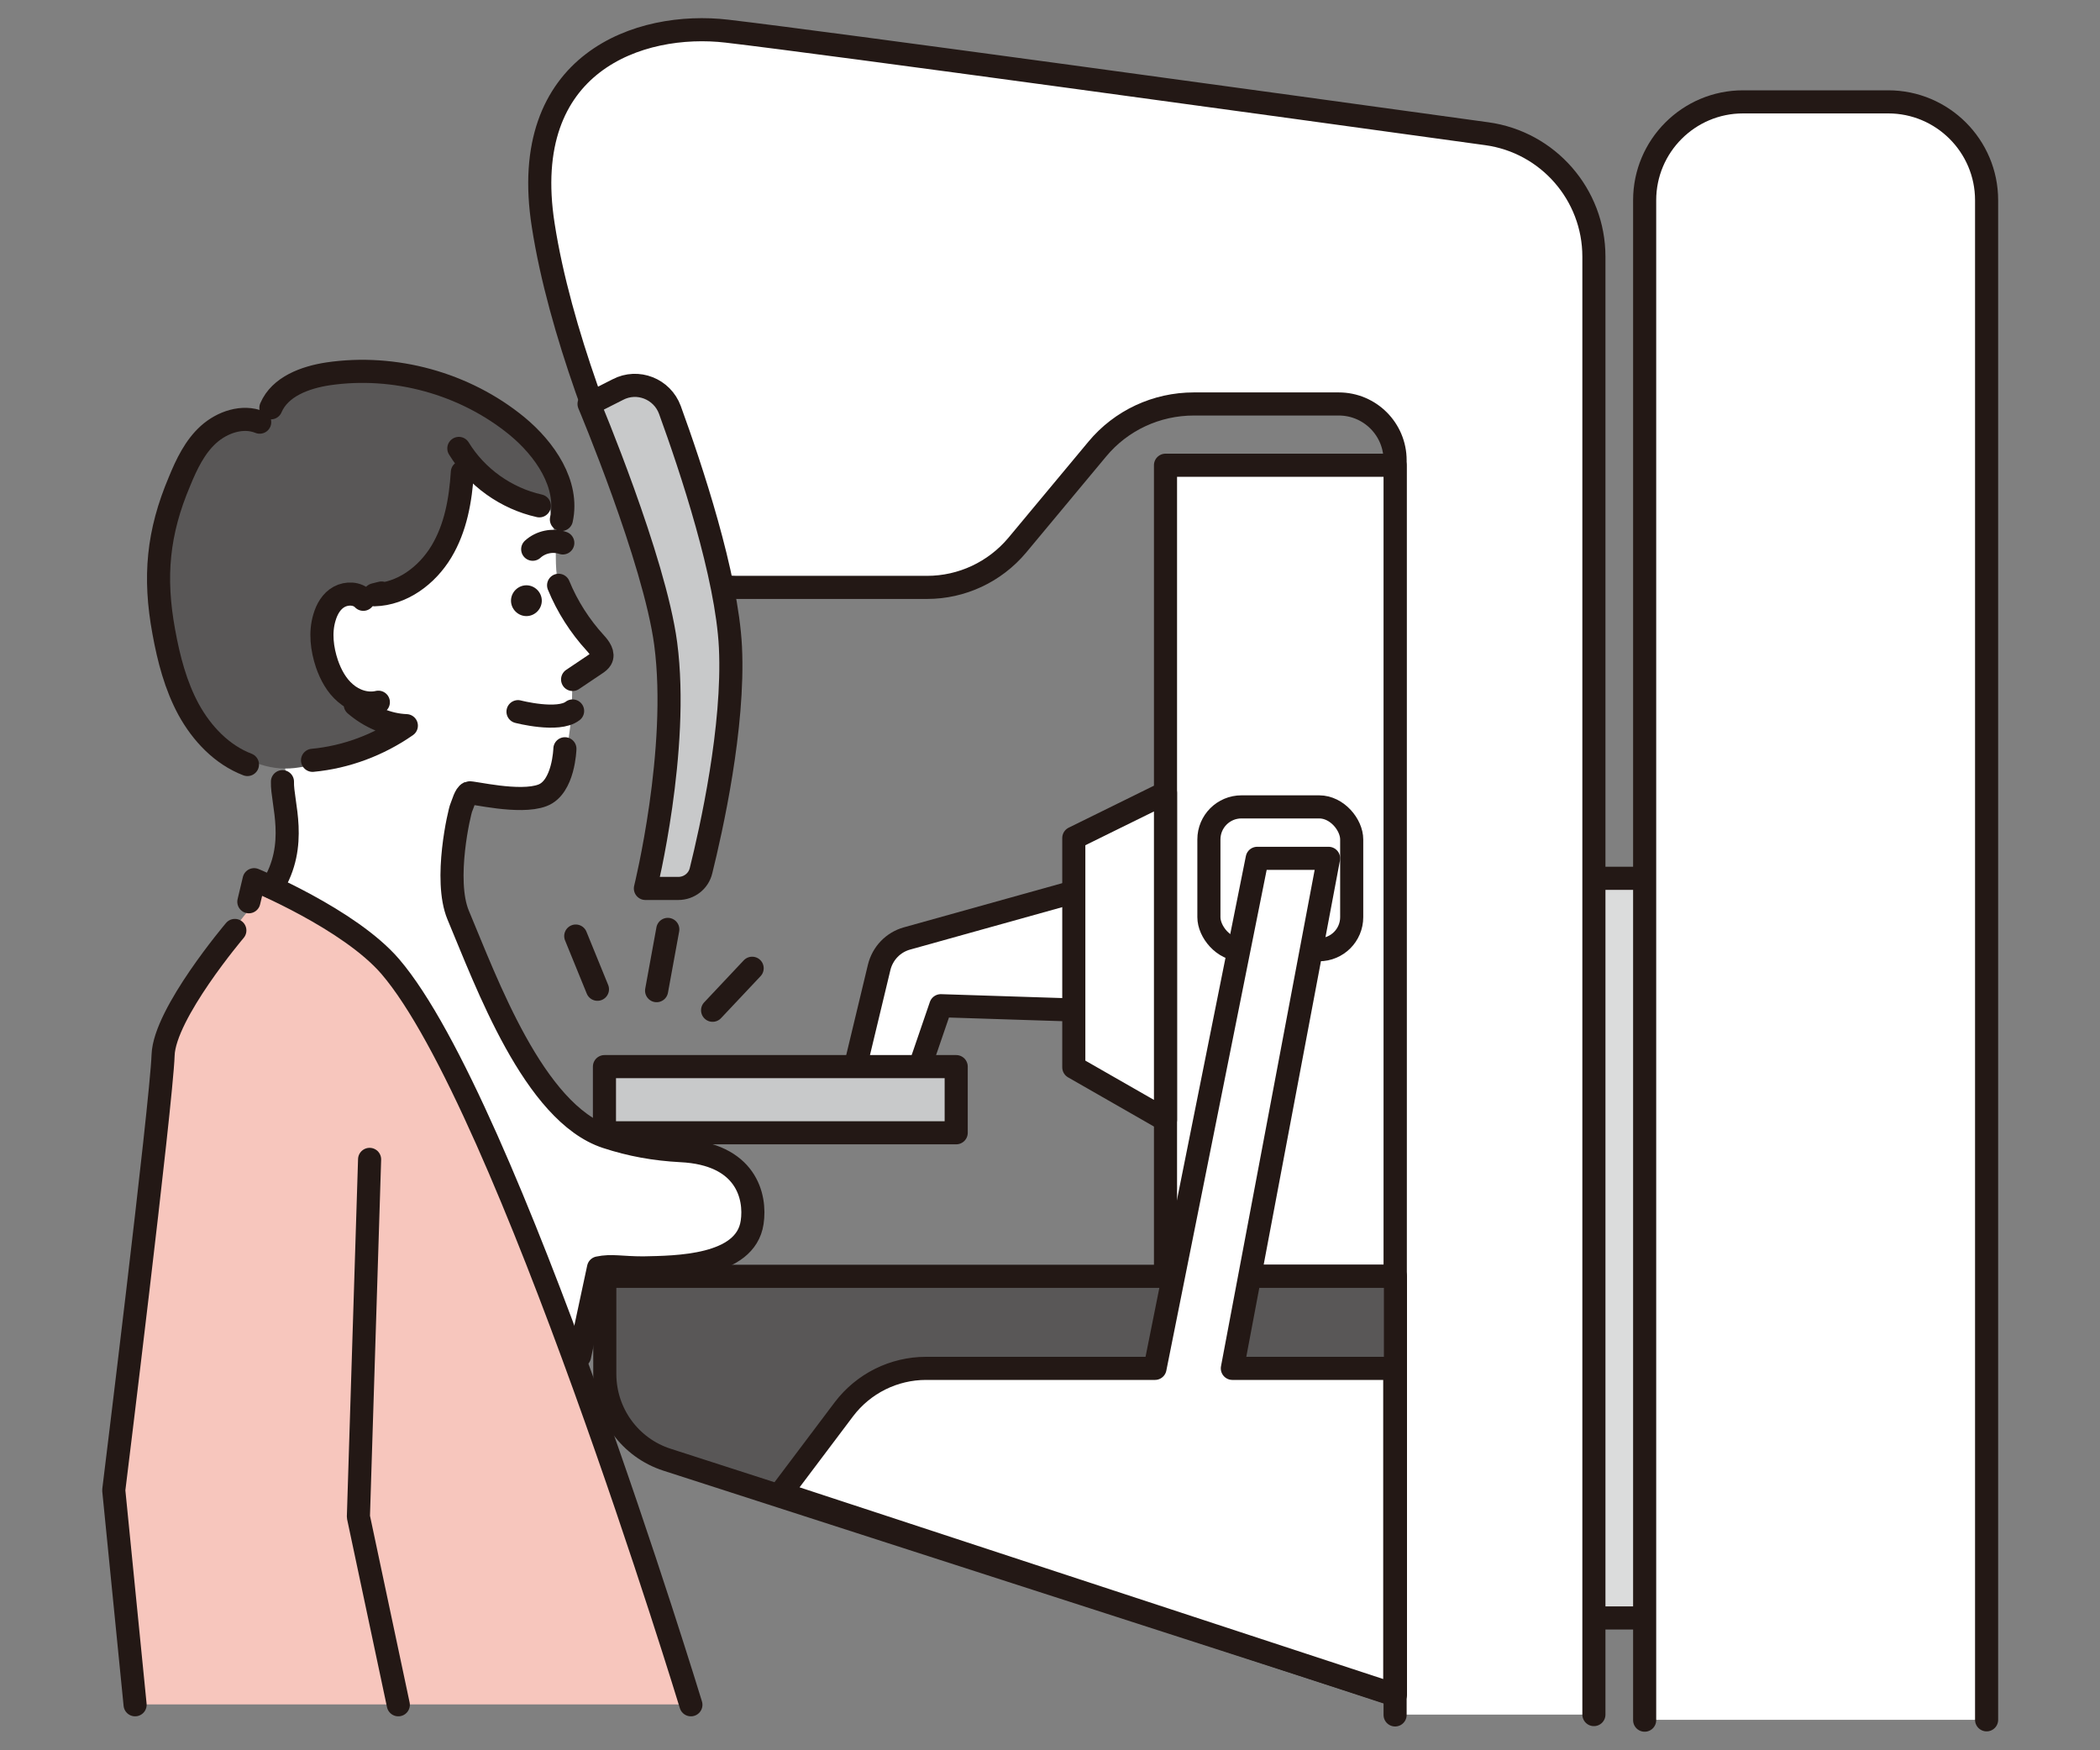 <?xml version="1.0" encoding="UTF-8"?>
<svg xmlns="http://www.w3.org/2000/svg" width="600" height="500" version="1.1" viewBox="0 0 600 500">
  <rect x="0" y="0" width="600" height="500" fill="#808080" stroke="none"/>
  <defs>
    <style>
      .cls-1 {
        fill: #231815;
      }

      .cls-2, .cls-3 {
        fill: #595757;
      }

      .cls-4 {
        fill: #dbdcdc;
      }

      .cls-4, .cls-5, .cls-6, .cls-3, .cls-7 {
        stroke: #231815;
        stroke-linecap: round;
        stroke-linejoin: round;
        stroke-width: 6.6px;
      }

      .cls-8, .cls-6 {
        fill: #fff;
      }

      .cls-5 {
        fill: #c8c9ca;
      }

      .cls-9 {
        fill: #f7c6bd;
      }

      .cls-7 {
        fill: none;
      }
    </style>
  </defs>
  <!-- Generator: Adobe Illustrator 28.6.0, SVG Export Plug-In . SVG Version: 1.2.0 Build 709)  -->
  <g>
    <g id="_レイヤー_1" data-name="レイヤー_1">
      <g>
        <g>
          <line class="cls-7" x1="214.9" y1="276.6" x2="203.6" y2="288.6"/>
          <line class="cls-7" x1="190.8" y1="265.5" x2="187.6" y2="283"/>
          <line class="cls-7" x1="164.5" y1="267.4" x2="170.7" y2="282.6"/>
        </g>
        <path class="cls-6" d="M242.6,312.1l8.6-35.8c1-4,4-7.1,7.9-8.2l56.3-15.7v36.4l-46.6-1.5-8.5,24.8h-17.7Z"/>
        <rect class="cls-4" x="439.4" y="250.9" width="49.5" height="211.3"/>
        <g>
          <path class="cls-8" d="M150,129.6c6,7.3,8.8,21.5,8.8,27.9,0,2.3,0,4.7.3,7,1.2,8.3,7.6,14.8,12.8,21.3.3.4.6.8.5,1.2,0,.4-.4.8-.7,1.1-2.5,2.4-5.3,4.4-8.3,6,.4,9.1-.8,18.8-3.1,27.6-.3,1.2-6.5,7-10,6.9-4.7,0-17.6-2.2-18-1.3-9,21.2-2.1,39.2,8.4,58.3,6.2,11.3,11.5,20.8,20.6,30.4,3.2,3.4,6.6,7,11,8.8,4.3,1.9,9.2,1.9,13.9,2,6.7.2,13.6.8,19.6,4,5.9,3.2,10.5,9.6,9.7,16.3-1,7.6-8.5,12.8-15.9,14.3-7.5,1.5-15.2.2-22.8.3-1.4,0-3,.1-4.1,1-1.1.9-1.6,2.4-2,3.7-2,6.6-3.9,13.2-5.9,19.8-7.5-25.9-19.7-49.3-31.6-73.3-6.6-13.2-14.3-26.1-24.2-37.1-5-5.6-10.7-10.6-16.9-14.8-4.9-3.3-9.1-8.2-15.3-8.1.8-3.2,2.1-6.3,3.2-9.4,3.2-9,3.6-21-.5-29.7-4.4-9.1-15.3-13.9-20.8-22.3-14.3-21.8-9.9-47.3-1.7-60.5,4-6.5,8.5-11.5,16.6-10.4.8.1,1.6.2,2.3-.2.6-.4.8-1.1,1-1.7,3.2-9.2,11.7-11.4,20.6-12.3,9.1-.9,25.3,2.6,33.4,6.4,7.6,3.6,13.1,9.4,19.2,17Z"/>
          <path class="cls-9" d="M46.6,301.4c.4-11.9,23.8-40.6,23.8-40.6.8-2.4,2.3-6.2,3.7-9.9,14.9,5.9,27.2,18.3,39,28.4,31.9,26.9,70.5,185.2,84.2,207.6H38.6l-6.1-61.3s13.6-110.2,14.1-124.3Z"/>
          <path class="cls-2" d="M54.9,129.5c2.1-3.4,5.4-6.4,9-8.2.9-.5,12.1-2.8,11.8-1.7,2.8-10,12.6-12.6,21.8-13.5,18.7-1.8,37.7,4.1,51.8,16.7,6.8,6.1,12.8,14.7,11.2,23.7-6.9-2-13.2-3.2-19.1-7.6-2.6-2-5.6-6-8.6-6.4-.8,4.8-1.7,9.5-3.1,14.2-1.2,4.1-2.7,8.2-4.6,12-1.1,2.1-2.3,4.2-4.2,5.7-3.9,3.2-8.8,5.6-13.8,6.3-4.8.6-8.4-1.3-12.1,2.9-6.5,7.3-2.4,18.8,4,24.7,4.5,4.2,10.3,6.9,16.1,9-1.9.9-3.9,1.8-5.8,2.7-7.6,3.5-16.8,8.5-25.1,9.4-15.5,1.8-28.3-12.9-34-26-7.5-17.4-6.3-37.8.6-55.2,1.2-3,2.5-6.1,4.2-8.8Z"/>
          <path class="cls-7" d="M159.6,167.2c2.5,6.1,6.1,11.7,10.5,16.5,1.2,1.3,2.5,3.1,1.6,4.6-.3.5-.8.9-1.4,1.3l-6.7,4.5"/>
          <path class="cls-7" d="M80.7,223.3c-.2,6,4.7,18-3,30.2"/>
          <path class="cls-7" d="M103.8,171.2c-1.7-1.8-4.7-1.9-6.9-.7-2.2,1.2-3.5,3.5-4.2,5.9-1.3,4.3-.7,9,.7,13.2,1.1,3.2,2.8,6.3,5.3,8.4,2.5,2.2,6.1,3.4,9.4,2.6"/>
          <path class="cls-1" d="M146,171.6c0,2.4,2,4.4,4.4,4.4s4.4-2,4.4-4.4-2-4.4-4.4-4.4-4.4,2-4.4,4.4Z"/>
          <path class="cls-7" d="M161.4,213.9s-.3,11-6.4,13.3c-6.5,2.5-20.3-1-21-.7-1.1.5-1.7,3.1-2.2,4.2-.5,1.1-5.1,20.6-.9,30.7,8,19,21.6,56.6,42.4,63.4,7,2.3,13.8,3.5,21.2,3.9,18.8.9,21.5,13.2,20.4,20.5-1.9,12.8-21.9,12.8-31.1,13-6.4,0-9-.8-12.8,0l-5.4,25.2"/>
          <path class="cls-7" d="M38.6,487l-6.1-61.3s13.6-110.2,14.1-124.3c.4-11.9,20.5-35.6,20.5-35.6"/>
          <polyline class="cls-7" points="105.6 331.2 102.4 433.3 113.8 487"/>
          <path class="cls-7" d="M152.2,156.9c2.3-2.1,5.7-2.8,8.6-1.8"/>
          <path class="cls-7" d="M148,203.3s11.5,3,15.6-.2"/>
          <path class="cls-7" d="M154.1,144.5c-9.5-2.1-18-8.2-23-16.4"/>
          <path class="cls-7" d="M197.4,487s-52.4-171.9-85.9-210.9c-11.7-13.6-38.9-24.8-38.9-24.8l-1.5,6.3"/>
          <path class="cls-7" d="M132.1,134.9c-.5,7.9-1.9,15.9-6,22.7-4.1,6.8-11.2,12.1-19.1,12.3.7-.2,1.3-.3,2-.5"/>
          <path class="cls-7" d="M74.2,120.6c-4.9-2-10.7,0-14.6,3.5s-6.3,8.5-8.3,13.4c-6.2,14.6-7.4,27.3-4.5,43,1.4,7.7,3.4,15.4,7.1,22.2,3.8,6.9,9.5,12.9,16.8,15.7"/>
          <path class="cls-7" d="M77.4,116.5c2.6-6.1,9.8-8.7,16.3-9.7,19-2.8,39.1,2.7,54,14.9,8,6.6,14.9,16.6,12.7,26.7"/>
          <path class="cls-7" d="M101.5,201.3c4.1,3.5,9.2,5.8,14.6,6-7.9,5.5-17.2,9-26.8,9.9"/>
        </g>
        <path class="cls-8" d="M398.6,489.9V131.5c0-8.9-7.2-16.1-16.1-16.1h-41.4c-10.7,0-20.8,4.7-27.6,12.9l-22.9,27.5c-6.4,7.6-15.8,12-25.7,12h-54.2c-11.9,0-22.6-6.9-27.5-17.8-9.2-20.5-23.3-55.3-28-85.7-7.3-46.6,27.7-58.3,52.5-55.4,29.8,3.5,157.7,21.1,217.1,29.3,17.5,2.4,30.6,17.4,30.6,35.1v416.5h-56.8Z"/>
        <path class="cls-7" d="M398.6,489.9V131.5c0-8.9-7.2-16.1-16.1-16.1h-41.4c-10.7,0-20.8,4.7-27.6,12.9l-22.9,27.5c-6.4,7.6-15.8,12-25.7,12h-54.2c-11.9,0-22.6-6.9-27.5-17.8-9.2-20.5-23.3-55.3-28-85.7-7.3-46.6,27.7-58.3,52.5-55.4,29.8,3.5,157.7,21.1,217.1,29.3,17.5,2.4,30.6,17.4,30.6,35.1v416.5"/>
        <path class="cls-8" d="M469.9,491.4V57.2c0-15.5,12.6-28.1,28.1-28.1h41.5c15.5,0,28.1,12.6,28.1,28.1v434.1h-97.6Z"/>
        <path class="cls-7" d="M469.9,491.4V57.2c0-15.5,12.6-28.1,28.1-28.1h41.5c15.5,0,28.1,12.6,28.1,28.1v434.1"/>
        <path class="cls-5" d="M168.3,115.4s18.7,44.4,21.9,68.5c4,30.3-5.8,69.9-5.8,69.9h9.4c3.1,0,5.8-2.1,6.5-5.1,2.9-11.7,9.5-41,8.4-63.8-1-20.5-11.3-51.3-17.3-67.8-2.2-6-9.2-8.8-14.9-5.8l-8.1,4.1Z"/>
        <rect class="cls-6" x="333" y="132.9" width="65.6" height="231.7"/>
        <path class="cls-3" d="M398.6,484.1l-208-67.1c-10.6-3.4-17.8-13.3-17.8-24.5v-27.9h225.9v119.5Z"/>
        <rect class="cls-5" x="172.7" y="304.7" width="100.5" height="18.9"/>
        <polygon class="cls-6" points="333 319.9 306.8 304.9 306.8 239.4 333 226.5 333 319.9"/>
        <rect class="cls-7" x="345.4" y="230.5" width="40.8" height="40.8" rx="9.3" ry="9.3"/>
        <path class="cls-6" d="M223.1,426.5l18-23.9c5.6-7.4,14.3-11.7,23.5-11.7h65.4l29.2-145.7h20.4l-27.5,145.7h46.4s0,93.3,0,93.3l-175.4-57.6Z"/>
      </g>
    </g>
  </g>
</svg>